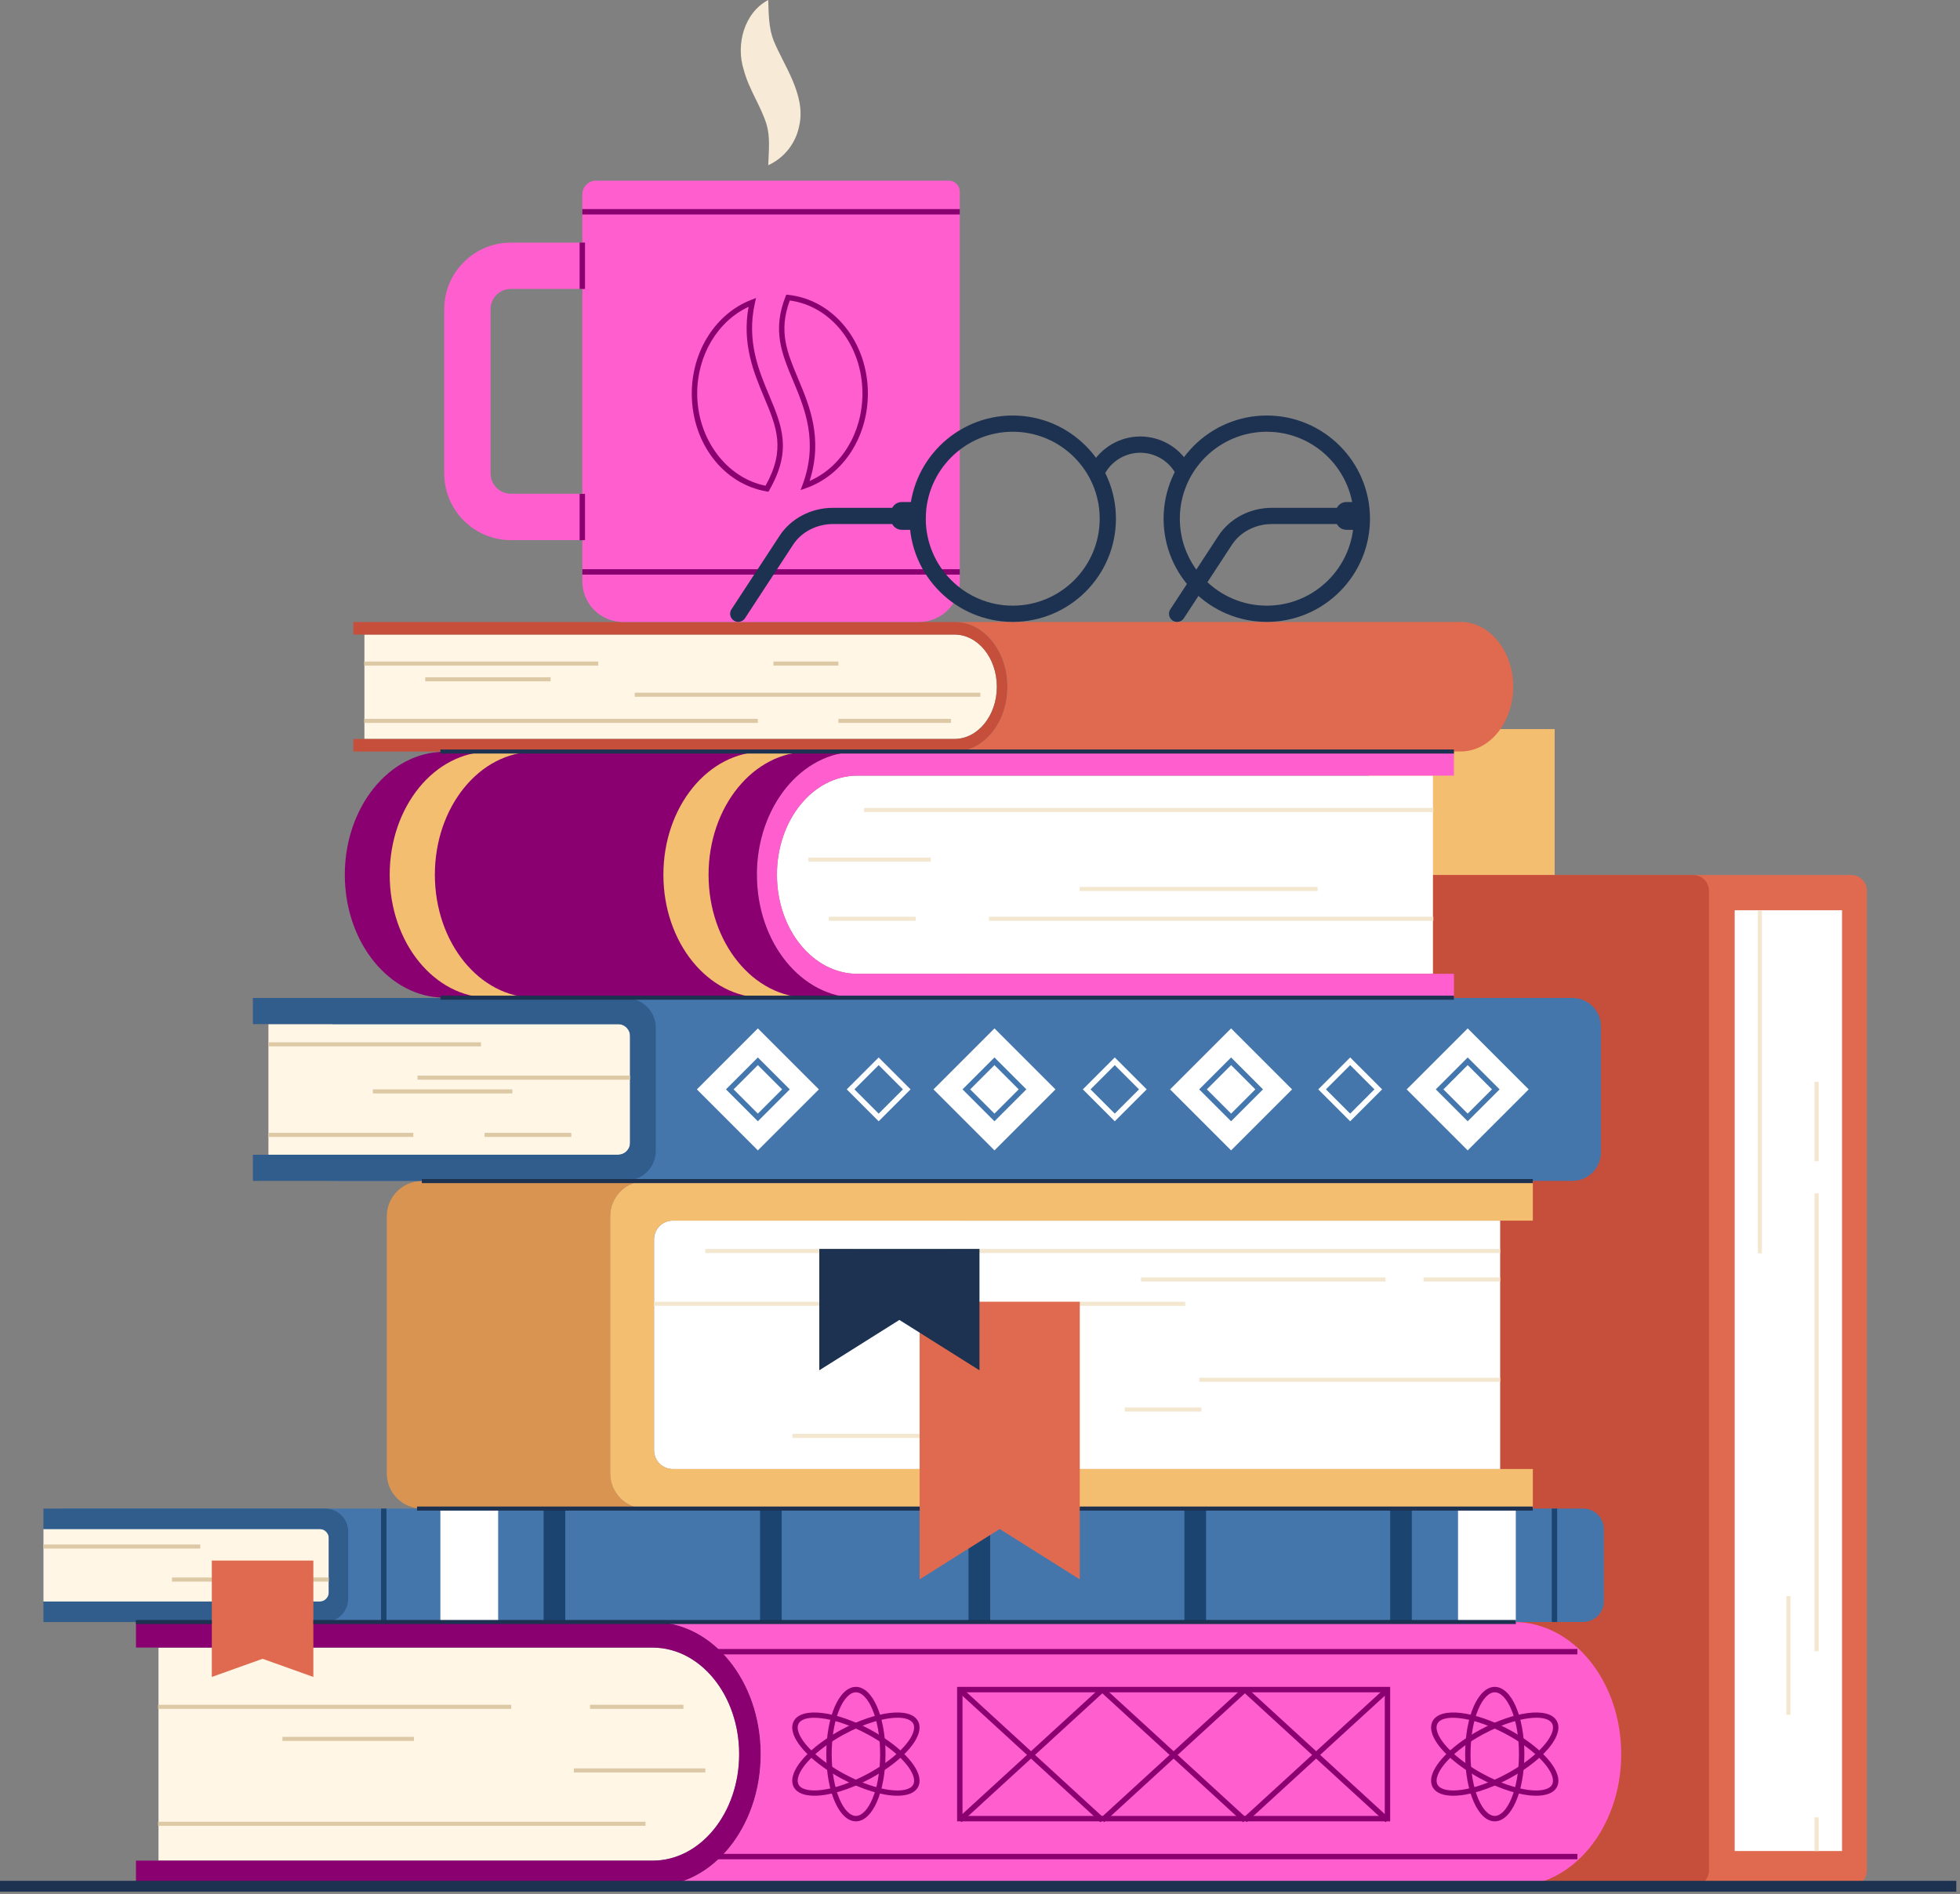 <?xml version="1.0" encoding="UTF-8"?> <svg xmlns="http://www.w3.org/2000/svg" width="476" height="460" viewBox="0 0 476 460" fill="none"><rect x="0" y="0" width="476" height="460" fill="#808080" stroke="none"/><g clip-path="url(#clip0_107_431)"><path d="M377.559 177.08H332.459V236.33H377.559V177.08Z" fill="#F4BE71"></path><path d="M282.569 212.52H449.569C451.679 212.52 453.389 214.23 453.389 216.34V454.3C453.389 456.41 451.679 458.12 449.569 458.12H282.589C276.439 458.12 271.449 453.13 271.449 446.98V223.63C271.449 217.5 276.429 212.51 282.569 212.51V212.52Z" fill="#E06A4F"></path><path d="M244.21 212.52H411.21C413.32 212.52 415.03 214.23 415.03 216.34V454.3C415.03 456.41 413.32 458.12 411.21 458.12H244.23C238.08 458.12 233.09 453.13 233.09 446.98V223.63C233.09 217.5 238.07 212.51 244.21 212.51V212.52Z" fill="#C64F3C"></path><path d="M447.349 221.08H421.279V449.57H447.349V221.08Z" fill="white"></path><path d="M427.89 221.08H426.9V304.4H427.89V221.08Z" fill="#F3E7CF"></path><path d="M441.67 289.82H440.68V401.04H441.67V289.82Z" fill="#F3E7CF"></path><path d="M441.67 262.74H440.68V282.04H441.67V262.74Z" fill="#F3E7CF"></path><path d="M441.67 441.37H440.68V449.57H441.67V441.37Z" fill="#F3E7CF"></path><path d="M434.82 387.66H433.83V416.49H434.82V387.66Z" fill="#F3E7CF"></path><path d="M158.502 400.17H38.492V451.91H158.502C170.102 451.91 179.512 440.33 179.512 426.04C179.512 411.75 170.102 400.17 158.502 400.17Z" fill="#FFF6E6"></path><path d="M158.691 393.94H33.022V400.16H158.501C170.101 400.16 179.511 411.74 179.511 426.03C179.511 440.32 170.101 451.9 158.501 451.9H33.022V458.12H158.691C173.081 458.12 184.751 443.75 184.751 426.03C184.751 408.31 173.081 393.94 158.691 393.94Z" fill="#8B0071"></path><path d="M184.751 426.04C184.751 443.76 173.081 458.13 158.691 458.13H367.661C382.051 458.13 393.721 443.76 393.721 426.04C393.721 408.32 382.051 393.95 367.661 393.95H158.691C173.081 393.95 184.751 408.32 184.751 426.04Z" fill="#FF5ECE"></path><path d="M156.761 442.45H38.381V443.44H156.761V442.45Z" fill="#DDC9A6"></path><path d="M124.161 414.05H38.381V415.04H124.161V414.05Z" fill="#DDC9A6"></path><path d="M165.971 414.05H143.291V415.04H165.971V414.05Z" fill="#DDC9A6"></path><path d="M171.291 429.5H139.361V430.49H171.291V429.5Z" fill="#DDC9A6"></path><path d="M100.522 421.84H68.592V422.83H100.522V421.84Z" fill="#DDC9A6"></path><path d="M363.012 442.36C358.982 442.36 355.822 435.19 355.822 426.03C355.822 416.87 358.982 409.7 363.012 409.7C367.042 409.7 370.202 416.87 370.202 426.03C370.202 435.19 367.042 442.36 363.012 442.36ZM363.012 411.02C360.172 411.02 357.132 417.05 357.132 426.03C357.132 435.01 360.172 441.04 363.012 441.04C365.852 441.04 368.892 435.01 368.892 426.03C368.892 417.05 365.852 411.02 363.012 411.02Z" fill="#8B0071"></path><path d="M352.941 436.14C350.581 436.14 348.821 435.51 348.021 434.21C347.521 433.4 347.421 432.42 347.721 431.29C348.631 427.87 353.231 423.49 359.431 420.13C367.831 415.57 375.991 414.57 378.001 417.85C378.501 418.66 378.601 419.64 378.301 420.77C377.381 424.19 372.791 428.57 366.591 431.93C361.521 434.68 356.541 436.14 352.941 436.14ZM373.101 417.2C369.941 417.2 365.241 418.47 360.061 421.28C354.251 424.43 349.811 428.59 349.001 431.63C348.801 432.39 348.851 433.03 349.151 433.52C350.571 435.84 357.671 435.28 365.971 430.77C371.781 427.62 376.221 423.46 377.041 420.42C377.241 419.66 377.192 419.02 376.892 418.53C376.352 417.66 375.011 417.19 373.111 417.19L373.101 417.2Z" fill="#8B0071"></path><path d="M373.081 436.14C369.481 436.14 364.501 434.68 359.431 431.93C353.231 428.56 348.631 424.18 347.721 420.77C347.421 419.65 347.521 418.67 348.021 417.85C350.031 414.57 358.191 415.57 366.591 420.13C372.791 423.5 377.391 427.88 378.301 431.29C378.601 432.41 378.501 433.39 378.001 434.21C377.201 435.51 375.441 436.14 373.081 436.14ZM352.922 417.2C351.012 417.2 349.672 417.66 349.142 418.54C348.842 419.03 348.791 419.67 348.991 420.43C349.801 423.47 354.251 427.63 360.051 430.78C368.351 435.29 375.451 435.84 376.881 433.53C377.181 433.04 377.231 432.4 377.031 431.64C376.221 428.6 371.771 424.44 365.961 421.29C360.781 418.48 356.072 417.21 352.922 417.21V417.2Z" fill="#8B0071"></path><path d="M207.862 442.36C203.832 442.36 200.672 435.19 200.672 426.03C200.672 416.87 203.832 409.7 207.862 409.7C211.892 409.7 215.052 416.87 215.052 426.03C215.052 435.19 211.892 442.36 207.862 442.36ZM207.862 411.02C205.022 411.02 201.982 417.05 201.982 426.03C201.982 435.01 205.022 441.04 207.862 441.04C210.702 441.04 213.742 435.01 213.742 426.03C213.742 417.05 210.702 411.02 207.862 411.02Z" fill="#8B0071"></path><path d="M197.791 436.14C195.431 436.14 193.671 435.51 192.871 434.21C192.371 433.4 192.271 432.42 192.571 431.29C193.481 427.87 198.081 423.49 204.281 420.13C212.681 415.57 220.831 414.57 222.851 417.85C223.351 418.66 223.451 419.64 223.151 420.77C222.241 424.19 217.641 428.57 211.441 431.93C206.371 434.68 201.391 436.14 197.791 436.14ZM217.951 417.2C214.791 417.2 210.091 418.47 204.911 421.28C199.101 424.43 194.661 428.59 193.841 431.63C193.641 432.39 193.691 433.03 193.991 433.52C195.411 435.83 202.511 435.28 210.821 430.77C216.631 427.62 221.071 423.46 221.881 420.42C222.081 419.66 222.031 419.02 221.731 418.53C221.191 417.66 219.851 417.19 217.951 417.19V417.2Z" fill="#8B0071"></path><path d="M217.931 436.14C214.331 436.14 209.351 434.68 204.281 431.93C198.081 428.56 193.481 424.18 192.571 420.77C192.271 419.65 192.371 418.67 192.871 417.85C194.891 414.57 203.041 415.57 211.441 420.13C217.641 423.5 222.241 427.88 223.151 431.29C223.451 432.41 223.351 433.39 222.851 434.21C222.051 435.51 220.291 436.14 217.931 436.14ZM197.771 417.2C195.861 417.2 194.521 417.66 193.991 418.54C193.691 419.03 193.641 419.67 193.841 420.43C194.651 423.47 199.101 427.63 204.911 430.78C213.211 435.29 220.311 435.84 221.731 433.53C222.031 433.04 222.081 432.4 221.881 431.64C221.071 428.6 216.621 424.44 210.821 421.29C205.641 418.48 200.931 417.21 197.781 417.21L197.771 417.2Z" fill="#8B0071"></path><path d="M383.081 400.5H171.291V401.81H383.081V400.5Z" fill="#8B0071"></path><path d="M383.081 450.26H171.291V451.57H383.081V450.26Z" fill="#8B0071"></path><path d="M337.611 442.36H232.441V409.7H337.611V442.36ZM233.751 441.05H336.301V411.02H233.751V441.05Z" fill="#8B0071"></path><path d="M233.538 409.892L232.646 410.865L267.267 442.578L268.159 441.605L233.538 409.892Z" fill="#8B0071"></path><path d="M267.274 409.871L232.643 441.572L233.534 442.546L268.166 410.845L267.274 409.871Z" fill="#8B0071"></path><path d="M268.163 409.893L267.271 410.866L301.892 442.579L302.784 441.606L268.163 409.893Z" fill="#8B0071"></path><path d="M301.901 409.876L267.27 441.577L268.161 442.55L302.793 410.849L301.901 409.876Z" fill="#8B0071"></path><path d="M302.778 409.885L301.887 410.858L336.507 442.571L337.399 441.597L302.778 409.885Z" fill="#8B0071"></path><path d="M336.517 409.87L301.885 441.571L302.776 442.545L337.408 410.844L336.517 409.87Z" fill="#8B0071"></path><path d="M208.23 236.52H348V188.38H208.23C197.43 188.38 188.68 199.16 188.68 212.45C188.68 225.74 197.43 236.52 208.23 236.52Z" fill="white"></path><path d="M208.061 242.31H353.101V236.52H208.241C197.441 236.52 188.691 225.74 188.691 212.45C188.691 199.16 197.441 188.38 208.241 188.38H353.101V182.59H208.061C194.671 182.59 183.811 195.96 183.811 212.45C183.811 228.94 194.671 242.31 208.061 242.31Z" fill="#FF5ECE"></path><path d="M183.81 212.45C183.81 195.96 194.67 182.59 208.06 182.59H107.99C94.6 182.59 83.74 195.96 83.74 212.45C83.74 228.94 94.6 242.31 107.99 242.31H208.06C194.67 242.31 183.82 228.94 183.82 212.45H183.81Z" fill="#8B0071"></path><path d="M105.611 212.45C105.611 195.96 116.471 182.59 129.861 182.59H118.891C105.501 182.59 94.641 195.96 94.641 212.45C94.641 228.94 105.501 242.31 118.891 242.31H129.861C116.471 242.31 105.611 228.94 105.611 212.45Z" fill="#F4BE71"></path><path d="M172.079 212.45C172.079 195.96 182.939 182.59 196.329 182.59H185.359C171.969 182.59 161.109 195.96 161.109 212.45C161.109 228.94 171.969 242.31 185.359 242.31H196.329C182.939 242.31 172.079 228.94 172.079 212.45Z" fill="#F4BE71"></path><path d="M348.1 196.23H209.85V197.22H348.1V196.23Z" fill="#F3E7CF"></path><path d="M348.099 222.65H240.189V223.64H348.099V222.65Z" fill="#F3E7CF"></path><path d="M222.379 222.65H201.279V223.64H222.379V222.65Z" fill="#F3E7CF"></path><path d="M226.04 208.28H196.33V209.27H226.04V208.28Z" fill="#F3E7CF"></path><path d="M319.999 215.41H262.189V216.4H319.999V215.41Z" fill="#F3E7CF"></path><path d="M231.8 154.11H88.5V179.47H231.79C237.48 179.47 242.09 173.79 242.09 166.79C242.09 159.79 237.48 154.11 231.79 154.11H231.8Z" fill="#FFF6E6"></path><path d="M231.89 151.07H85.82V154.12H231.8C237.49 154.12 242.1 159.8 242.1 166.8C242.1 173.8 237.49 179.48 231.8 179.48H85.82V182.53H231.89C238.94 182.53 244.66 175.49 244.66 166.8C244.66 158.11 238.94 151.07 231.89 151.07Z" fill="#C64F3C"></path><path d="M244.661 166.79C244.661 175.48 238.941 182.52 231.891 182.52H354.721C361.771 182.52 367.491 175.48 367.491 166.79C367.491 158.1 361.771 151.06 354.721 151.06H231.891C238.941 151.06 244.661 158.1 244.661 166.79Z" fill="#E06A4F"></path><path d="M184.051 174.59H88.451V175.58H184.051V174.59Z" fill="#DDC9A6"></path><path d="M230.951 174.59H203.621V175.58H230.951V174.59Z" fill="#DDC9A6"></path><path d="M145.291 160.67H88.451V161.66H145.291V160.67Z" fill="#DDC9A6"></path><path d="M203.61 160.67H187.84V161.66H203.61V160.67Z" fill="#DDC9A6"></path><path d="M238.07 168.24H154.16V169.23H238.07V168.24Z" fill="#DDC9A6"></path><path d="M133.71 164.49H103.26V165.48H133.71V164.49Z" fill="#DDC9A6"></path><path d="M384.501 366.39H15.551C12.789 366.39 10.551 368.629 10.551 371.39V388.94C10.551 391.702 12.789 393.94 15.551 393.94H384.501C387.262 393.94 389.501 391.702 389.501 388.94V371.39C389.501 368.629 387.262 366.39 384.501 366.39Z" fill="#4476AC"></path><path d="M10.551 371.36H78.141C79.081 371.36 79.851 372.13 79.851 373.07V387.27C79.851 388.21 79.081 388.98 78.141 388.98H10.551V371.36Z" fill="#FFF6E6"></path><path d="M78.951 366.39H10.551V371.36H77.601C78.841 371.36 79.851 372.37 79.851 373.61V386.73C79.851 387.97 78.841 388.98 77.601 388.98H10.551V393.95H78.901C82.031 393.95 84.561 391.42 84.561 388.29V371.99C84.561 368.9 82.051 366.39 78.961 366.39H78.951Z" fill="#315D8C"></path><path d="M120.981 366.39H106.951V393.94H120.981V366.39Z" fill="white"></path><path d="M368.122 366.39H354.092V393.94H368.122V366.39Z" fill="white"></path><path d="M48.631 375.12H10.551V376.11H48.631V375.12Z" fill="#DDC9A6"></path><path d="M79.842 383.14H41.762V384.13H79.842V383.14Z" fill="#DDC9A6"></path><path d="M76.101 407.29L63.771 402.88L51.441 407.29V379.02H76.101V407.29Z" fill="#E06A4F"></path><path d="M137.281 366.39H132.021V393.95H137.281V366.39Z" fill="#1C4470"></path><path d="M189.84 366.39H184.58V393.95H189.84V366.39Z" fill="#1C4470"></path><path d="M93.861 366.39H92.551V393.95H93.861V366.39Z" fill="#1C4470"></path><path d="M378.171 366.39H376.861V393.95H378.171V366.39Z" fill="#1C4470"></path><path d="M342.871 366.39H337.611V393.95H342.871V366.39Z" fill="#1C4470"></path><path d="M240.471 366.39H235.211V393.95H240.471V366.39Z" fill="#1C4470"></path><path d="M292.901 366.39H287.641V393.95H292.901V366.39Z" fill="#1C4470"></path><path d="M65.189 248.72H150.809C152.029 248.72 153.029 249.71 153.029 250.94V278.23C153.029 279.45 152.039 280.45 150.809 280.45H65.189V248.72Z" fill="#FFF6E6"></path><path d="M381.89 242.38H80.82V248.72H150.12C151.73 248.72 153.04 250.03 153.04 251.64V277.54C153.04 279.15 151.73 280.46 150.12 280.46H80.82V286.8H381.89C385.7 286.8 388.79 283.71 388.79 279.9V249.28C388.79 245.47 385.7 242.38 381.89 242.38Z" fill="#4476AC"></path><path d="M151.86 242.38H61.42V248.72H150.11C150.87 248.72 151.55 249.02 152.07 249.49C152.1 249.52 152.13 249.54 152.16 249.57C152.19 249.6 152.21 249.63 152.23 249.66C152.72 250.17 153.02 250.84 153.02 251.59V277.59C153.02 278.34 152.72 279.01 152.23 279.52C152.2 279.55 152.18 279.58 152.16 279.61C152.13 279.64 152.1 279.66 152.07 279.69C151.55 280.16 150.87 280.46 150.11 280.46H61.42V286.8H151.78C155.91 286.8 159.26 283.57 159.26 279.58V249.53C159.26 245.59 155.95 242.39 151.86 242.39V242.38Z" fill="#315D8C"></path><path d="M116.819 253.15H65.189V254.14H116.819V253.15Z" fill="#DDC9A6"></path><path d="M153.03 261.24H101.4V262.23H153.03V261.24Z" fill="#DDC9A6"></path><path d="M100.379 275.14H65.189V276.13H100.379V275.14Z" fill="#DDC9A6"></path><path d="M124.431 264.58H90.561V265.57H124.431V264.58Z" fill="#DDC9A6"></path><path d="M138.749 275.14H117.689V276.13H138.749V275.14Z" fill="#DDC9A6"></path><path d="M198.871 264.586L184.057 249.773L169.243 264.586L184.057 279.4L198.871 264.586Z" fill="white"></path><path d="M184.051 272.33L176.301 264.58L184.051 256.83L191.801 264.58L184.051 272.33ZM178.161 264.58L184.051 270.47L189.941 264.58L184.051 258.69L178.161 264.58Z" fill="#4477AD"></path><path d="M256.33 264.587L241.516 249.773L226.702 264.587L241.516 279.401L256.33 264.587Z" fill="white"></path><path d="M241.51 272.33L233.76 264.58L241.51 256.83L249.26 264.58L241.51 272.33ZM235.62 264.58L241.51 270.47L247.4 264.58L241.51 258.69L235.62 264.58Z" fill="#4477AD"></path><path d="M313.79 264.587L298.977 249.773L284.163 264.587L298.977 279.401L313.79 264.587Z" fill="white"></path><path d="M298.98 272.33L291.23 264.58L298.98 256.83L306.73 264.58L298.98 272.33ZM293.09 264.58L298.98 270.47L304.87 264.58L298.98 258.69L293.09 264.58Z" fill="#4477AD"></path><path d="M371.251 264.588L356.438 249.774L341.624 264.588L356.438 279.401L371.251 264.588Z" fill="white"></path><path d="M356.441 272.33L348.691 264.58L356.441 256.83L364.191 264.58L356.441 272.33ZM350.551 264.58L356.441 270.47L362.331 264.58L356.441 258.69L350.551 264.58Z" fill="#4477AD"></path><path d="M213.391 272.33L205.641 264.58L213.391 256.83L221.141 264.58L213.391 272.33ZM207.501 264.58L213.391 270.47L219.281 264.58L213.391 258.69L207.501 264.58Z" fill="white"></path><path d="M270.73 272.33L262.98 264.58L270.73 256.83L278.48 264.58L270.73 272.33ZM264.84 264.58L270.73 270.47L276.62 264.58L270.73 258.69L264.84 264.58Z" fill="white"></path><path d="M327.9 272.33L320.15 264.58L327.9 256.83L335.65 264.58L327.9 272.33ZM322.01 264.58L327.9 270.47L333.79 264.58L327.9 258.69L322.01 264.58Z" fill="white"></path><path d="M368.132 393.45H76.102V394.44H368.132V393.45Z" fill="#1D3151"></path><path d="M51.441 393.45H33.022V394.44H51.441V393.45Z" fill="#1D3151"></path><path d="M148.202 357.87V295.38C148.202 290.67 152.022 286.86 156.722 286.86H102.452C97.742 286.86 93.932 290.68 93.932 295.38V357.87C93.932 362.58 97.752 366.39 102.452 366.39H156.722C152.012 366.39 148.202 362.57 148.202 357.87Z" fill="#D89450"></path><path d="M364.322 296.46H163.402C160.882 296.46 158.842 298.5 158.842 301.02V352.24C158.842 354.76 160.882 356.8 163.402 356.8H364.322V296.46Z" fill="white"></path><path d="M163.401 296.46H372.261V286.86H156.721C152.011 286.86 148.201 290.68 148.201 295.38V357.87C148.201 362.58 152.021 366.39 156.721 366.39H372.261V356.79H163.401C160.881 356.79 158.841 354.75 158.841 352.23V301.01C158.841 298.49 160.881 296.45 163.401 296.45V296.46Z" fill="#F4BE71"></path><path d="M364.322 303.34H230.482V304.33H364.322V303.34Z" fill="#F3E7CF"></path><path d="M364.322 334.62H291.242V335.61H364.322V334.62Z" fill="#F3E7CF"></path><path d="M207.861 303.34H171.291V304.33H207.861V303.34Z" fill="#F3E7CF"></path><path d="M287.832 316.17H158.842V317.16H287.832V316.17Z" fill="#F3E7CF"></path><path d="M364.321 310.26H345.711V311.25H364.321V310.26Z" fill="#F3E7CF"></path><path d="M291.762 341.84H273.152V342.83H291.762V341.84Z" fill="#F3E7CF"></path><path d="M336.482 310.26H277.102V311.25H336.482V310.26Z" fill="#F3E7CF"></path><path d="M251.802 348.25H192.422V349.24H251.802V348.25Z" fill="#F3E7CF"></path><path d="M262.232 383.59L242.782 371.36L223.332 383.59V316.16H262.232V383.59Z" fill="#E06A4F"></path><path d="M237.871 332.81L218.421 320.58L198.971 332.81V303.33H237.871V332.81Z" fill="#1D3151"></path><path d="M372.25 365.9H262.23V366.89H372.25V365.9Z" fill="#1D3151"></path><path d="M223.361 365.9H101.281V366.89H223.361V365.9Z" fill="#1D3151"></path><path d="M372.251 286.36H102.451V287.35H372.251V286.36Z" fill="#1D3151"></path><path d="M353.091 241.82H106.971V242.81H353.091V241.82Z" fill="#1D3151"></path><path d="M353.101 182.03H106.951V183.02H353.101V182.03Z" fill="#1D3151"></path><path d="M186.572 0C186.692 3.59 186.682 6.79 187.882 9.85C190.272 15.79 195.712 22.98 194.142 30.35C193.332 34.75 190.512 38.32 186.572 40.13C186.702 36.57 187.072 33.31 186.162 30.21C184.762 25.69 181.862 21.69 180.622 16.95C178.672 10.88 180.682 3.1 186.572 0Z" fill="#F7EAD7"></path><path d="M144.76 43.88H230.45C231.91 43.88 233.09 45.07 233.09 46.52V141.18C233.09 146.64 228.66 151.07 223.2 151.07H151.31C145.85 151.07 141.42 146.64 141.42 141.18V47.21C141.42 45.37 142.92 43.87 144.76 43.87V43.88Z" fill="#FF5ECE"></path><path d="M158.761 131.19H124.081C115.151 131.19 107.881 123.92 107.881 114.99V75.12C107.881 66.19 115.151 58.92 124.081 58.92H158.761C167.691 58.92 174.961 66.19 174.961 75.12V114.99C174.961 123.92 167.691 131.19 158.761 131.19ZM124.081 70.17C121.351 70.17 119.141 72.39 119.141 75.11V114.98C119.141 117.71 121.361 119.92 124.081 119.92H158.761C161.491 119.92 163.701 117.7 163.701 114.98V75.11C163.701 72.38 161.481 70.17 158.761 70.17H124.081Z" fill="#FF5ECE"></path><path d="M142.072 58.92H140.762V70.18H142.072V58.92Z" fill="#8B0071"></path><path d="M142.072 119.94H140.762V131.2H142.072V119.94Z" fill="#8B0071"></path><path d="M233.09 50.78H141.42V52.09H233.09V50.78Z" fill="#8B0071"></path><path d="M233.09 138.25H141.42V139.56H233.09V138.25Z" fill="#8B0071"></path><path d="M186.6 119.43L186.15 119.35C175.63 117.55 168 107.55 168 95.58C168 85.3 173.81 76.15 182.46 72.82L183.61 72.38L183.34 73.58C181.25 82.79 184.3 90.06 186.75 95.9C189.9 103.42 192.4 109.36 186.84 119.04L186.61 119.44L186.6 119.43ZM181.8 74.52C174.29 78 169.32 86.3 169.32 95.58C169.32 106.56 176.43 116.09 185.92 117.97C190.86 109.1 188.62 103.75 185.53 96.4C183.12 90.65 180.14 83.55 181.8 74.52Z" fill="#8B0071"></path><path d="M194.43 119.03L194.92 117.72C198.8 107.23 195.39 99.11 192.66 92.59C189.89 85.99 187.5 80.3 190.77 72.03L190.95 71.56L191.45 71.61C202.46 72.8 210.77 83.1 210.77 95.57C210.77 106.17 204.73 115.41 195.75 118.56L194.43 119.02V119.03ZM191.81 72.98C189.01 80.49 191.16 85.62 193.87 92.07C196.58 98.53 199.92 106.5 196.62 116.81C204.35 113.44 209.45 105.09 209.45 95.57C209.45 83.96 201.9 74.35 191.8 72.98H191.81Z" fill="#8B0071"></path><path d="M307.65 151.04C293.83 151.04 282.59 139.8 282.59 125.98C282.59 112.16 293.83 100.92 307.65 100.92C321.47 100.92 332.71 112.16 332.71 125.98C332.71 139.8 321.47 151.04 307.65 151.04ZM307.65 104.86C296.01 104.86 286.53 114.33 286.53 125.98C286.53 137.63 296 147.1 307.65 147.1C319.3 147.1 328.77 137.63 328.77 125.98C328.77 114.33 319.3 104.86 307.65 104.86Z" fill="#1D3151"></path><path d="M245.951 151.04C232.131 151.04 220.891 139.8 220.891 125.98C220.891 112.16 232.131 100.92 245.951 100.92C259.771 100.92 271.011 112.16 271.011 125.98C271.011 139.8 259.771 151.04 245.951 151.04ZM245.951 104.86C234.311 104.86 224.831 114.33 224.831 125.98C224.831 137.63 234.301 147.1 245.951 147.1C257.601 147.1 267.071 137.63 267.071 125.98C267.071 114.33 257.601 104.86 245.951 104.86Z" fill="#1D3151"></path><path d="M285.461 114.93C283.711 111.86 280.441 109.96 276.921 109.96C273.401 109.96 270.131 111.86 268.381 114.93L264.961 112.97C267.411 108.68 272.001 106.01 276.931 106.01C281.861 106.01 286.441 108.68 288.891 112.97L285.471 114.93H285.461Z" fill="#1D3151"></path><path d="M179.29 151.04C178.92 151.04 178.54 150.94 178.21 150.72C177.3 150.12 177.04 148.9 177.64 147.99L189.34 130.11C192.07 125.93 197.02 123.34 202.26 123.34H222.85C223.94 123.34 224.82 124.22 224.82 125.31C224.82 126.4 223.94 127.28 222.85 127.28H202.26C198.33 127.28 194.65 129.19 192.63 132.27L180.93 150.15C180.55 150.73 179.92 151.04 179.28 151.04H179.29Z" fill="#1D3151"></path><path d="M285.87 151.04C285.5 151.04 285.12 150.94 284.79 150.72C283.88 150.12 283.62 148.9 284.22 147.99L295.92 130.11C298.65 125.93 303.61 123.34 308.84 123.34H329.43C330.52 123.34 331.4 124.22 331.4 125.31C331.4 126.4 330.52 127.28 329.43 127.28H308.84C304.92 127.28 301.23 129.19 299.21 132.27L287.51 150.15C287.13 150.73 286.5 151.04 285.86 151.04H285.87Z" fill="#1D3151"></path><path d="M218.98 128.68H221.91C223.33 128.68 224.48 127.529 224.48 126.11V124.5C224.48 123.081 223.33 121.93 221.91 121.93H218.98C217.561 121.93 216.41 123.081 216.41 124.5V126.11C216.41 127.529 217.561 128.68 218.98 128.68Z" fill="#1D3151"></path><path d="M326.971 128.68H329.901C331.32 128.68 332.471 127.529 332.471 126.11V124.5C332.471 123.081 331.32 121.93 329.901 121.93H326.971C325.551 121.93 324.401 123.081 324.401 124.5V126.11C324.401 127.529 325.551 128.68 326.971 128.68Z" fill="#1D3151"></path><path d="M475.1 456.81H0V459.44H475.1V456.81Z" fill="#1D3151"></path></g><defs><clipPath id="clip0_107_431"><rect width="475.1" height="459.44" fill="white"></rect></clipPath></defs></svg> 